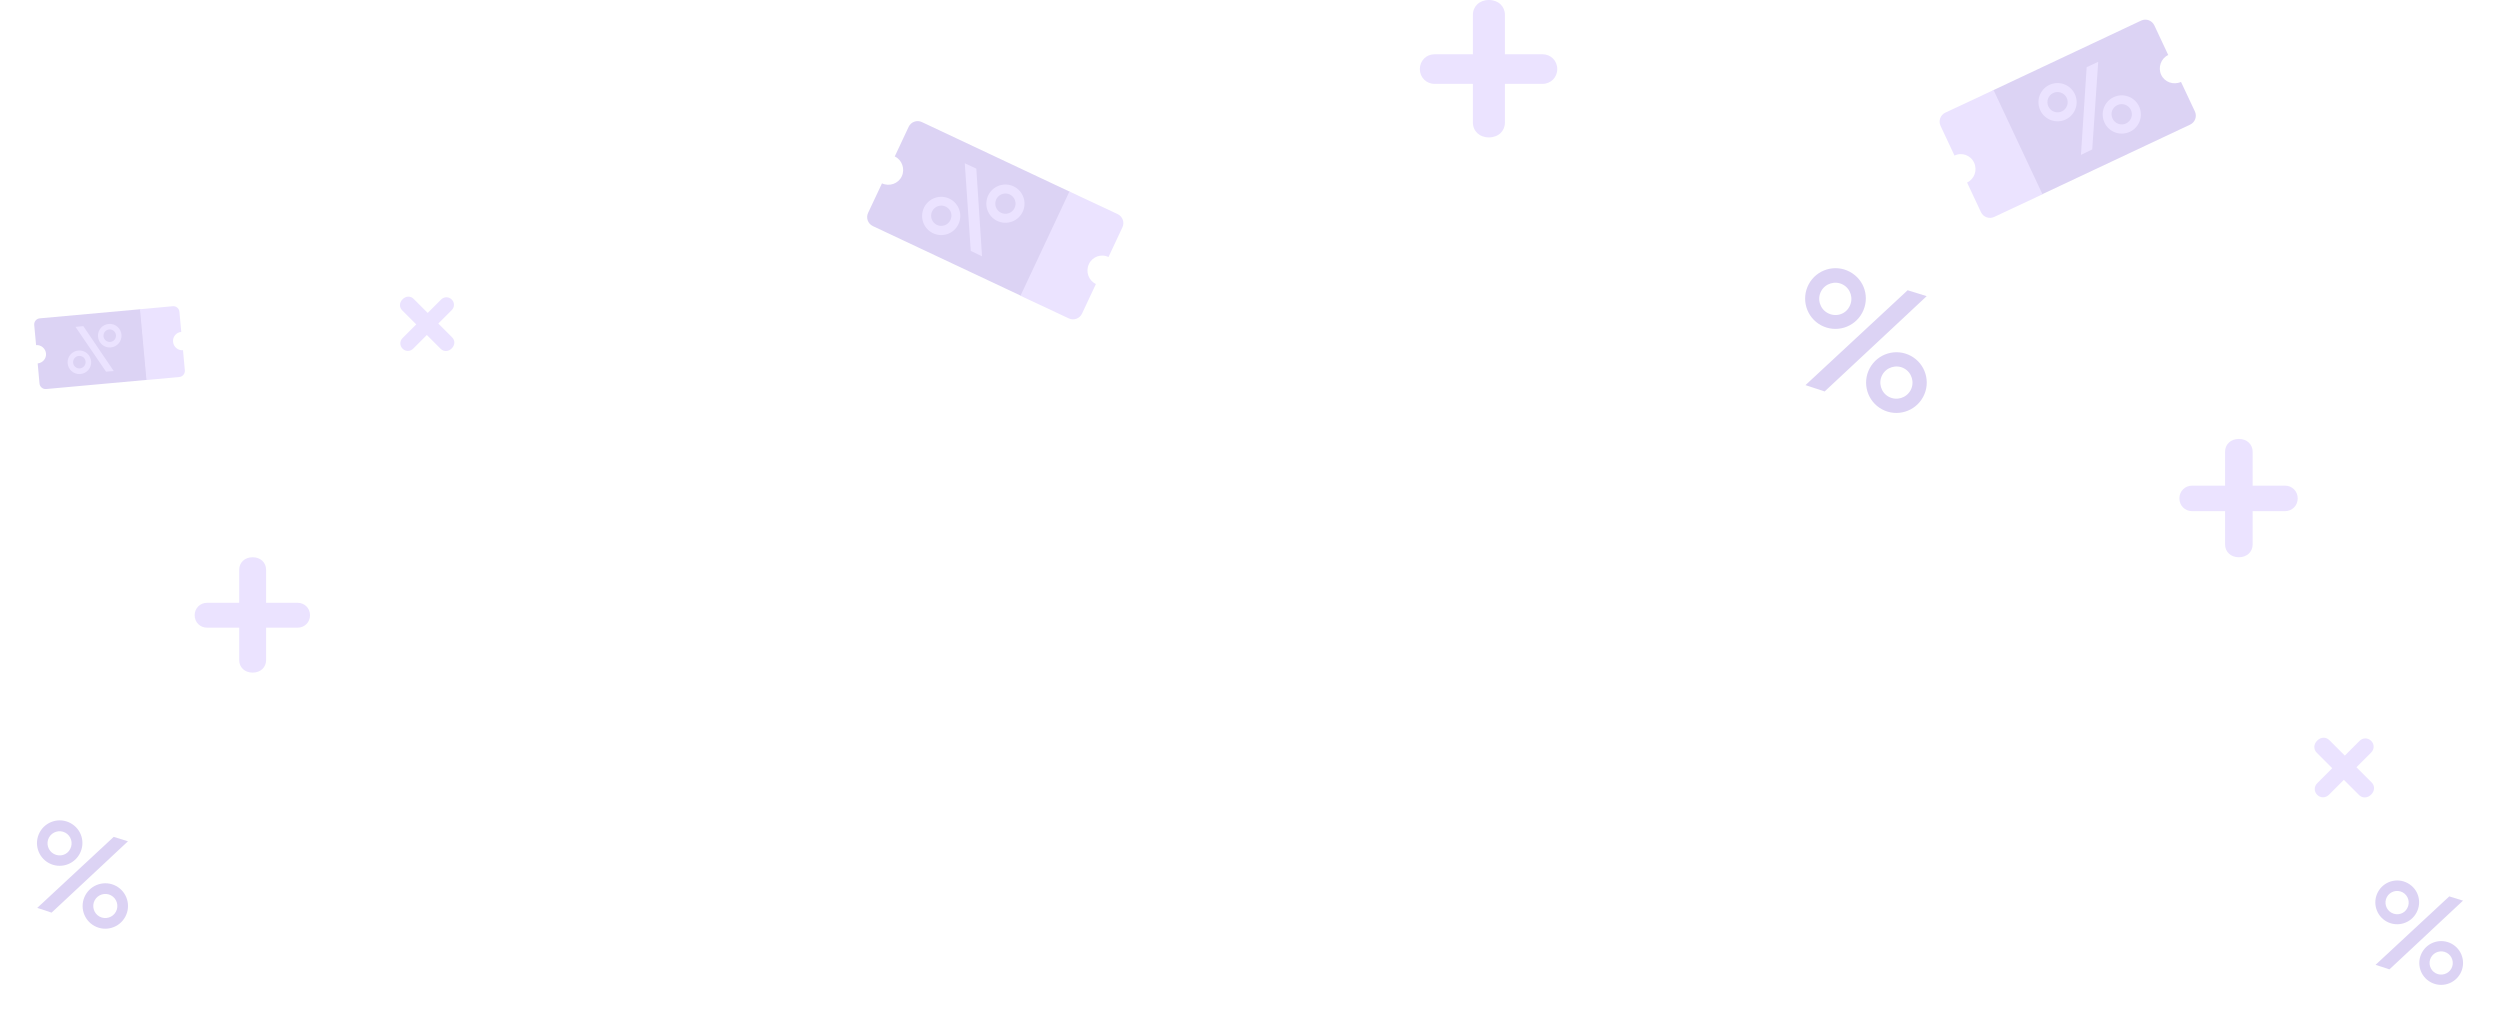 <?xml version="1.0" encoding="UTF-8"?> <svg xmlns="http://www.w3.org/2000/svg" width="655" height="265" viewBox="0 0 655 265" fill="none"> <path d="M534.881 50.972L573.827 32.647C575.118 32.031 575.673 30.477 575.057 29.183L571.422 21.457C569.453 22.363 567.125 21.527 566.233 19.605C565.34 17.683 566.159 15.302 568.077 14.41L564.429 6.633C563.813 5.339 562.261 4.782 560.97 5.399L522.074 23.71L534.881 50.972Z" fill="#DCD3F4"></path> <path d="M517.218 42.628C518.124 44.601 517.292 46.931 515.373 47.823L519.021 55.6C519.638 56.894 521.189 57.451 522.481 56.834L535.133 50.904L522.313 23.593L509.66 29.522C508.369 30.139 507.814 31.692 508.431 32.986L512.079 40.763C513.984 39.82 516.311 40.655 517.218 42.628Z" fill="#EBE3FF"></path> <path d="M546.707 17.596L545.207 40.586L548.165 39.145L549.729 16.192L546.707 17.596Z" fill="#EBE3FF"></path> <path d="M557.204 34.831C559.872 34.117 561.455 31.369 560.739 28.697C560.023 26.024 557.278 24.436 554.611 25.151C551.943 25.866 550.36 28.614 551.076 31.286C551.792 33.958 554.487 35.559 557.204 34.831ZM555.205 27.369C556.614 26.992 558.083 27.841 558.461 29.253C558.839 30.665 557.992 32.135 556.583 32.512C555.174 32.89 553.705 32.04 553.327 30.629C552.899 29.23 553.745 27.761 555.205 27.369Z" fill="#EBE3FF"></path> <path d="M540.375 31.613C543.043 30.898 544.626 28.151 543.91 25.479C543.194 22.806 540.449 21.218 537.782 21.933C535.114 22.648 533.531 25.396 534.247 28.068C534.963 30.74 537.708 32.328 540.375 31.613ZM538.389 24.202C539.799 23.824 541.267 24.674 541.645 26.085C542.024 27.497 541.177 28.967 539.767 29.345C538.358 29.722 536.89 28.873 536.512 27.461C536.133 26.049 536.98 24.579 538.389 24.202Z" fill="#EBE3FF"></path> <path d="M267.62 77.555L228.674 59.23C227.383 58.614 226.828 57.06 227.444 55.766L231.079 48.04C233.048 48.946 235.376 48.111 236.268 46.188C237.161 44.266 236.342 41.885 234.424 40.993L238.072 33.217C238.688 31.923 240.24 31.366 241.531 31.982L280.427 50.294L267.62 77.555Z" fill="#DCD3F4"></path> <path d="M285.283 69.211C284.377 71.184 285.209 73.514 287.128 74.407L283.48 82.183C282.863 83.477 281.312 84.034 280.02 83.418L267.368 77.488L280.188 50.176L292.841 56.106C294.132 56.722 294.687 58.276 294.07 59.569L290.422 67.346C288.517 66.403 286.19 67.238 285.283 69.211Z" fill="#EBE3FF"></path> <path d="M255.794 44.18L257.294 67.169L254.336 65.728L252.772 42.775L255.794 44.18Z" fill="#EBE3FF"></path> <path d="M245.297 61.414C242.629 60.7 241.046 57.952 241.762 55.28C242.478 52.608 245.223 51.02 247.89 51.734C250.558 52.449 252.141 55.197 251.425 57.869C250.709 60.541 248.014 62.143 245.297 61.414ZM247.296 53.953C245.887 53.575 244.418 54.425 244.04 55.836C243.662 57.248 244.509 58.718 245.918 59.095C247.327 59.473 248.796 58.623 249.174 57.212C249.602 55.814 248.756 54.344 247.296 53.953Z" fill="#EBE3FF"></path> <path d="M262.126 58.197C259.458 57.482 257.875 54.734 258.591 52.062C259.307 49.39 262.052 47.802 264.719 48.516C267.387 49.231 268.97 51.979 268.254 54.651C267.538 57.323 264.793 58.911 262.126 58.197ZM264.112 50.785C262.702 50.407 261.234 51.257 260.856 52.669C260.477 54.08 261.324 55.55 262.734 55.928C264.143 56.305 265.611 55.456 265.989 54.044C266.368 52.633 265.521 51.163 264.112 50.785Z" fill="#EBE3FF"></path> <path d="M38.542 99.523L12.085 101.926C11.204 102.001 10.424 101.347 10.348 100.466L9.871 95.217C11.202 95.085 12.181 93.913 12.056 92.611C11.931 91.309 10.752 90.297 9.452 90.421L8.966 85.142C8.89 84.26 9.543 83.479 10.423 83.404L36.849 81.01L38.542 99.523Z" fill="#DCD3F4"></path> <path d="M45.34 89.565C45.474 90.898 46.645 91.879 47.945 91.756L48.43 97.035C48.506 97.916 47.854 98.697 46.974 98.772L38.386 99.566L36.684 81.021L45.272 80.228C46.152 80.153 46.933 80.807 47.008 81.688L47.494 86.968C46.185 87.061 45.207 88.232 45.34 89.565Z" fill="#EBE3FF"></path> <path d="M21.825 85.445L29.802 97.217L27.777 97.373L19.778 85.641L21.825 85.445Z" fill="#EBE3FF"></path> <path d="M21.617 97.899C19.974 98.351 18.273 97.383 17.82 95.736C17.367 94.09 18.333 92.388 19.976 91.935C21.619 91.483 23.32 92.452 23.773 94.098C24.227 95.744 23.292 97.438 21.617 97.899ZM20.352 93.302C19.484 93.541 18.967 94.452 19.207 95.321C19.446 96.191 20.356 96.709 21.224 96.47C22.092 96.231 22.609 95.32 22.369 94.451C22.161 93.573 21.251 93.055 20.352 93.302Z" fill="#EBE3FF"></path> <path d="M29.572 90.931C27.929 91.383 26.228 90.415 25.775 88.769C25.322 87.122 26.288 85.42 27.931 84.968C29.575 84.515 31.275 85.484 31.729 87.13C32.182 88.776 31.216 90.479 29.572 90.931ZM28.316 86.365C27.448 86.604 26.931 87.515 27.17 88.385C27.41 89.254 28.32 89.772 29.188 89.534C30.056 89.294 30.573 88.384 30.333 87.514C30.094 86.644 29.184 86.126 28.316 86.365Z" fill="#EBE3FF"></path> <path d="M590.193 127.238H598.657C600.544 127.238 602 128.694 602 130.581C602 132.468 600.544 133.924 598.657 133.924H590.193V142.657C590.193 144.544 588.737 146 586.581 146C584.424 146 582.969 144.544 582.969 142.657V133.924H574.343C572.456 133.924 571 132.468 571 130.581C571 128.694 572.456 127.238 574.343 127.238H582.969V118.343C582.969 116.456 584.424 115 586.581 115C588.737 115 590.193 116.456 590.193 118.343V127.238Z" fill="#EBE3FF"></path> <path d="M394.289 14.212H404.118C406.31 14.212 408 15.902 408 18.094C408 20.285 406.31 21.976 404.118 21.976H394.289V32.118C394.289 34.31 392.598 36 390.094 36C387.59 36 385.899 34.31 385.899 32.118V21.976H375.882C373.69 21.976 372 20.285 372 18.094C372 15.902 373.69 14.212 375.882 14.212H385.899V3.882C385.899 1.69 387.59 3.57628e-07 390.094 3.57628e-07C392.598 3.57628e-07 394.289 1.69 394.289 3.882V14.212Z" fill="#EBE3FF"></path> <path d="M614.339 197.969L618.2 194.108C619.061 193.247 620.389 193.247 621.25 194.108C622.111 194.969 622.111 196.297 621.25 197.158L617.389 201.019L621.373 205.004C622.234 205.864 622.234 207.192 621.25 208.176C620.266 209.16 618.938 209.16 618.077 208.299L614.093 204.315L610.158 208.25C609.297 209.111 607.969 209.111 607.108 208.25C606.247 207.389 606.247 206.061 607.108 205.2L611.043 201.265L606.985 197.207C606.124 196.346 606.124 195.018 607.108 194.034C608.092 193.05 609.42 193.05 610.281 193.911L614.339 197.969Z" fill="#EBE3FF"></path> <path d="M112.058 81.99L115.575 78.473C116.359 77.689 117.568 77.689 118.352 78.473C119.136 79.257 119.136 80.466 118.352 81.251L114.836 84.767L118.464 88.395C119.248 89.179 119.248 90.389 118.352 91.285C117.456 92.181 116.247 92.181 115.463 91.397L111.834 87.768L108.251 91.352C107.467 92.136 106.257 92.136 105.473 91.352C104.689 90.568 104.689 89.359 105.473 88.575L109.057 84.991L105.361 81.295C104.577 80.511 104.577 79.302 105.473 78.406C106.369 77.51 107.579 77.51 108.362 78.294L112.058 81.99Z" fill="#EBE3FF"></path> <path d="M69.716 157.933L77.969 157.933C79.809 157.933 81.228 159.353 81.228 161.193C81.228 163.033 79.809 164.452 77.969 164.452L69.716 164.452L69.716 172.969C69.716 174.809 68.296 176.228 66.193 176.228C64.091 176.228 62.671 174.809 62.671 172.969L62.671 164.452L54.26 164.452C52.42 164.452 51 163.033 51 161.193C51 159.353 52.42 157.933 54.26 157.933L62.671 157.933L62.671 149.259C62.671 147.419 64.091 146 66.193 146C68.296 146 69.716 147.419 69.716 149.259L69.716 157.933Z" fill="#EBE3FF"></path> <path d="M13.516 239.11L33.523 220.421L29.788 219.262L9.756 237.867L13.516 239.11Z" fill="#DCD3F4"></path> <path d="M18.451 215.641C15.559 214.09 11.952 215.181 10.397 218.078C8.843 220.975 9.928 224.584 12.82 226.136C15.712 227.687 19.319 226.596 20.873 223.699C22.428 220.802 21.397 217.223 18.451 215.641ZM14.11 223.731C12.582 222.911 12.002 220.98 12.823 219.45C13.645 217.92 15.574 217.336 17.102 218.156C18.63 218.975 19.21 220.906 18.389 222.436C17.622 223.996 15.693 224.58 14.11 223.731Z" fill="#DCD3F4"></path> <path d="M30.407 232.123C27.515 230.572 23.908 231.663 22.353 234.56C20.799 237.457 21.884 241.066 24.776 242.618C27.668 244.169 31.275 243.078 32.829 240.181C34.384 237.284 33.299 233.675 30.407 232.123ZM26.096 240.158C24.568 239.338 23.988 237.408 24.809 235.877C25.63 234.347 27.559 233.763 29.087 234.583C30.615 235.403 31.195 237.333 30.374 238.864C29.553 240.394 27.623 240.978 26.096 240.158Z" fill="#DCD3F4"></path> <path d="M478.058 102.563L504.788 77.594L499.798 76.045L473.034 100.902L478.058 102.563Z" fill="#DCD3F4"></path> <path d="M484.65 71.209C480.787 69.136 475.967 70.594 473.891 74.464C471.814 78.334 473.264 83.156 477.127 85.229C480.991 87.302 485.81 85.844 487.887 81.974C489.964 78.104 488.587 73.321 484.65 71.209ZM478.851 82.016C476.81 80.921 476.035 78.342 477.132 76.297C478.229 74.253 480.807 73.473 482.848 74.568C484.889 75.663 485.664 78.242 484.567 80.287C483.543 82.371 480.965 83.151 478.851 82.016Z" fill="#DCD3F4"></path> <path d="M500.624 93.229C496.761 91.156 491.941 92.614 489.864 96.484C487.788 100.354 489.237 105.176 493.101 107.249C496.964 109.322 501.784 107.864 503.86 103.994C505.937 100.124 504.488 95.302 500.624 93.229ZM494.864 103.963C492.823 102.868 492.048 100.289 493.145 98.244C494.242 96.2 496.82 95.42 498.861 96.515C500.902 97.61 501.677 100.189 500.58 102.234C499.483 104.279 496.905 105.059 494.864 103.963Z" fill="#DCD3F4"></path> <path d="M626.025 253.978L645.305 235.969L641.706 234.852L622.402 252.78L626.025 253.978Z" fill="#DCD3F4"></path> <path d="M630.78 231.363C627.993 229.868 624.517 230.92 623.019 233.711C621.521 236.503 622.567 239.981 625.354 241.476C628.14 242.971 631.616 241.92 633.114 239.128C634.612 236.337 633.619 232.887 630.78 231.363ZM626.597 239.158C625.125 238.369 624.566 236.508 625.357 235.034C626.148 233.559 628.008 232.996 629.48 233.786C630.952 234.576 631.511 236.437 630.72 237.911C629.981 239.414 628.122 239.977 626.597 239.158Z" fill="#DCD3F4"></path> <path d="M642.301 247.246C639.515 245.751 636.039 246.802 634.541 249.594C633.043 252.385 634.088 255.863 636.875 257.358C639.662 258.854 643.138 257.802 644.636 255.011C646.134 252.219 645.088 248.741 642.301 247.246ZM638.147 254.988C636.675 254.198 636.115 252.338 636.907 250.863C637.698 249.389 639.557 248.826 641.03 249.616C642.502 250.406 643.061 252.266 642.27 253.741C641.478 255.216 639.619 255.778 638.147 254.988Z" fill="#DCD3F4"></path> </svg> 